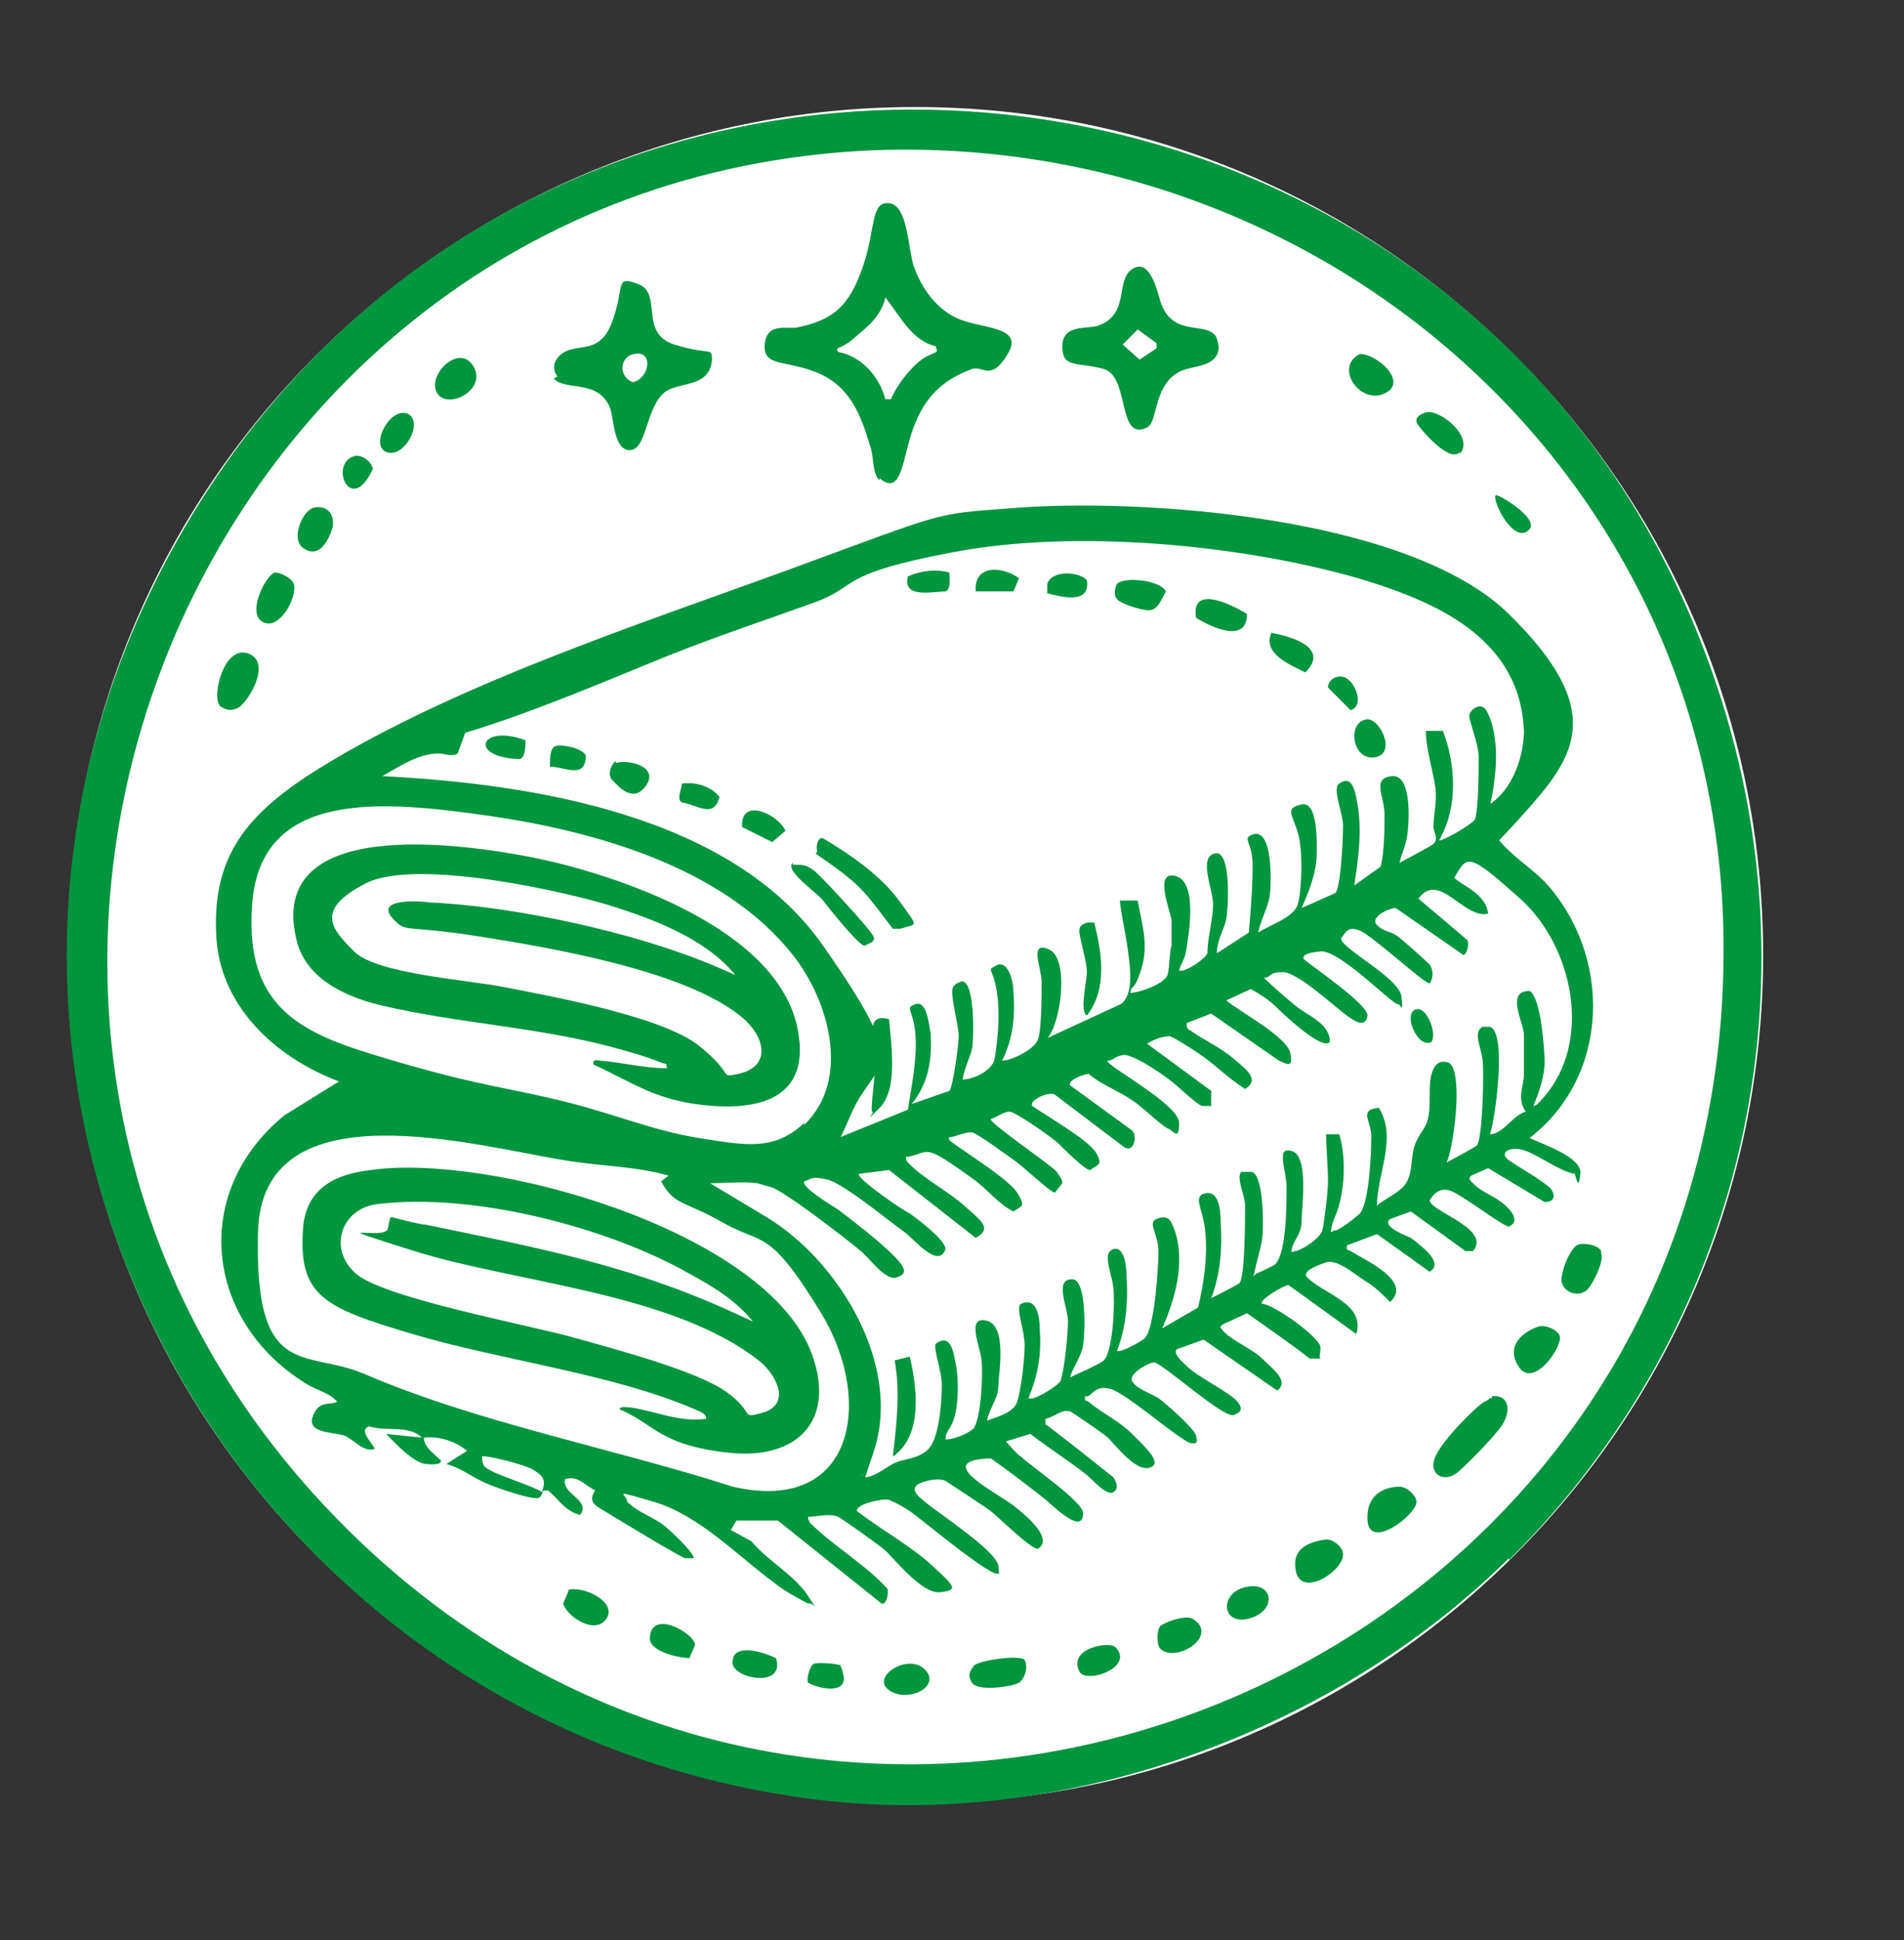     <svg
      width="54"
      height="55"
      viewBox="0 0 54 55"
      fill="none"
      xmlns="http://www.w3.org/2000/svg"
    >
      <rect x="0" y="0" width="54" height="55" fill="#333333" stroke="none"/>
      <path
        d="M25.963 51.118C39.241 51.118 50.005 40.354 50.005 27.076C50.005 13.798 39.241 3.034 25.963 3.034C12.684 3.034 1.92 13.798 1.92 27.076C1.92 40.354 12.684 51.118 25.963 51.118Z"
        fill="white"
      />
      <path
        d="M42.792 44.173C37.877 49.035 30.451 51.759 23.612 51.065C6.141 49.248 -4.063 29.747 5.66 14.254C16.239 -2.576 41.937 0.149 48.562 19.062C51.715 27.984 49.417 37.655 42.792 44.226V44.173ZM24.68 4.263C4.966 5.171 -4.491 29.694 10.202 43.692C24.627 57.423 48.776 47.378 48.883 27.076C48.99 13.613 37.61 3.728 24.68 4.263Z"
        fill="#00953F"
      />
      <path
        d="M20.727 43.371L21.314 43.692C21.742 44.226 22.543 44.654 22.917 45.241C23.291 45.829 23.078 45.402 22.917 45.455C22.597 45.295 22.223 45.081 21.956 44.867C20.941 44.119 19.819 42.944 18.536 42.57C17.254 42.196 17.788 42.356 17.788 42.57C18.109 42.891 18.536 42.997 18.857 43.264C19.177 43.532 19.765 44.119 19.658 44.173C19.605 44.173 19.498 44.173 19.445 44.173C19.338 44.173 17.414 42.997 17.147 42.837C16.88 42.677 16.666 42.57 16.88 42.249C16.559 42.089 16.399 41.822 16.025 41.929C15.918 42.356 16.773 42.517 16.453 42.944C16.025 42.837 15.865 42.517 15.544 42.249H15.438C15.384 42.249 15.384 42.41 15.277 42.463C15.063 42.517 14.155 42.196 13.888 42.089C13.461 41.929 13.087 41.608 12.659 41.501L13.247 41.127C12.926 40.86 12.446 40.7 12.018 40.754C12.018 41.021 12.339 41.234 12.499 41.395C12.552 41.555 12.125 41.501 12.072 41.501C11.698 41.448 11.217 40.914 10.95 40.647L11.965 40.754C11.591 40.38 10.95 40.593 10.469 40.433C10.148 40.54 10.576 40.914 10.629 41.074C10.309 41.181 10.041 40.807 9.774 40.7C9.507 40.593 8.706 40.647 8.866 40.166C9.026 39.685 9.347 39.845 9.561 39.738C9.347 39.471 8.973 39.418 8.652 39.204C5.821 37.441 5.393 33.808 8.065 31.617L9.614 30.656C7.904 30.015 6.301 28.625 6.141 26.649C5.981 24.351 6.943 23.176 8.706 22.001C12.606 19.489 18.055 17.726 22.436 16.124C26.817 14.521 26.444 14.574 28.581 14.414C32.32 14.093 39.961 14.628 42.792 17.406C45.624 20.184 44.662 21.466 43.166 23.122C41.67 24.779 42.472 23.657 42.472 23.764C42.846 24.244 43.38 24.565 43.807 24.992C45.731 27.076 45.677 30.495 43.38 32.259C43.7 32.419 44.876 32.793 44.822 33.274C44.769 33.755 44.715 33.434 44.662 33.274C44.235 33.22 43.487 32.633 43.113 32.579C42.739 32.526 42.578 32.686 42.739 32.846C43.006 33.06 43.914 33.541 44.021 33.755C44.128 33.968 44.021 34.075 43.807 34.075L42.205 33.113L41.724 33.327C41.617 33.434 41.724 33.487 41.831 33.594C41.991 33.755 42.365 33.915 42.578 34.075C42.792 34.235 43.166 34.609 42.792 34.77C42.632 34.77 41.456 33.861 41.136 33.755C40.815 33.648 40.655 33.861 40.548 34.022C40.548 34.342 42.311 34.823 41.777 35.464H41.563L40.014 34.342L39.426 34.556C39.159 34.77 39.907 35.037 40.014 35.09C40.281 35.304 40.976 35.785 40.548 36.052L39.052 34.983L38.197 35.304C38.197 35.464 38.197 35.411 38.304 35.464C38.732 35.731 40.067 36.319 39.426 36.907C39.212 36.693 38.999 36.479 38.732 36.319C38.465 36.159 37.93 35.678 37.61 35.785C37.289 35.892 36.915 36.052 37.075 36.212C37.556 36.693 38.732 36.96 38.465 37.815L36.541 36.426C36.434 36.426 35.686 36.853 35.793 36.96C36.114 36.96 37.449 37.922 37.449 38.189C37.449 38.456 37.396 38.403 37.449 38.51H37.129C37.129 38.456 35.366 37.227 35.366 37.227L34.671 37.548C34.564 37.655 34.618 37.601 34.671 37.708C34.885 37.975 35.526 38.242 35.793 38.51C36.06 38.777 36.595 39.151 36.221 39.418L34.137 37.975L33.389 38.242C33.229 38.349 33.549 38.616 33.656 38.723C33.977 39.044 34.885 39.471 35.099 39.738C35.312 40.005 35.099 40.059 34.992 40.112C34.725 40.219 33.122 38.777 32.748 38.616C32.588 38.616 32 38.937 32.107 39.151C32.214 39.364 32.694 39.525 32.855 39.632C33.068 39.792 33.87 40.486 33.923 40.7C33.977 40.914 33.923 40.914 33.816 40.914C33.603 40.967 31.947 39.471 31.466 39.364C30.985 39.258 30.985 39.632 30.771 39.578C30.771 39.738 30.771 39.685 30.878 39.738C31.252 40.059 31.733 40.273 32.107 40.647C32.481 41.021 33.015 41.501 32.588 41.608C32.16 41.715 31.573 40.86 31.359 40.7C31.145 40.54 30.451 40.059 30.344 40.005C30.076 39.952 29.916 40.166 29.649 40.219V40.38C29.703 40.38 31.573 41.875 31.573 41.875C31.679 42.036 31.733 42.196 31.573 42.303C31.359 42.41 30.931 41.875 30.771 41.769C30.29 41.395 29.703 41.021 29.222 40.647L28.527 40.86C28.527 40.86 28.901 41.288 28.954 41.288C29.222 41.555 30.718 42.57 30.718 42.891C30.718 43.585 29.756 42.57 29.596 42.463C29.115 42.089 28.634 41.715 28.1 41.341C26.39 41.395 28.26 42.303 28.741 42.677C29.222 43.051 29.863 43.639 29.435 43.906C29.222 43.906 28.313 42.997 28.1 42.837C27.886 42.677 26.978 42.089 26.817 41.982C26.657 41.875 26.07 41.982 25.963 42.143C25.856 42.303 26.176 42.517 26.23 42.57C26.604 42.891 28.26 43.959 28.313 44.386C28.367 44.814 28.313 44.547 28.313 44.6C28.153 44.761 26.123 43.051 25.802 42.837C25.482 42.623 25.322 42.57 25.215 42.517C25.108 42.463 24.253 42.623 24.306 42.837C25.001 43.371 25.802 43.799 26.444 44.386C27.085 44.974 27.191 45.081 26.657 45.135C26.123 45.188 25.322 44.119 25.054 43.906C24.787 43.692 23.879 43.051 23.772 42.997C23.505 42.891 23.184 42.997 22.917 42.997C22.917 43.158 23.024 43.211 23.131 43.318C23.772 43.906 24.573 44.386 25.161 45.028C25.215 45.081 25.161 45.508 25.001 45.455L22.062 43.104H20.887L20.727 43.371ZM42.044 22.909C42.792 22.588 43.22 21.573 43.22 20.718C43.113 18.047 40.655 17.032 38.518 16.391C35.152 15.429 30.504 15.002 27.085 15.643C23.665 16.284 24.413 16.604 23.078 17.085C21.742 17.566 20.299 18.047 18.964 18.581C17.628 19.116 15.17 20.184 13.194 20.772L12.98 21.359C12.82 21.466 12.606 21.359 12.446 21.359C11.858 21.359 11.324 21.733 10.843 22.001C15.01 22.214 20.727 23.069 23.345 26.809C25.963 30.549 24.841 29.961 24.146 31.564C23.451 33.167 23.826 31.991 23.772 32.259L25.749 31.457C25.856 30.763 26.016 30.015 25.963 29.32C25.909 28.625 25.642 28.572 25.963 28.465C26.283 28.358 26.337 29 26.39 29.267C26.444 30.015 26.337 30.709 25.856 31.297L26.924 30.923C27.031 30.816 27.191 29.587 27.191 29.373C27.191 29.053 26.924 28.145 27.031 27.984C27.138 27.824 27.191 27.878 27.245 27.824C27.672 27.717 27.619 29.534 27.565 29.747C27.512 29.961 27.352 30.282 27.298 30.602C27.619 30.602 28.153 30.335 28.207 30.015C28.313 29.427 28.367 28.625 28.26 28.038C28.153 27.45 27.993 27.503 28.207 27.397C28.581 27.13 28.741 27.824 28.741 28.091C28.794 28.786 28.741 29.427 28.42 30.068C28.687 30.068 29.328 29.747 29.435 29.48C29.542 29.213 29.542 28.198 29.542 27.824C29.542 27.45 29.168 26.649 29.756 26.916C30.344 27.183 30.076 29.053 29.703 29.427L31.786 28.465C32.16 28.198 32.053 27.45 32 27.023C31.947 26.595 31.84 26.114 31.786 25.741C31.733 25.366 31.786 25.58 31.84 25.527H32.267C32.374 26.168 32.588 26.756 32.374 27.45C32.16 28.145 32.107 27.878 32.053 28.145C32.32 28.145 33.068 27.878 33.122 27.61C33.175 27.343 33.175 26.916 33.229 26.809C33.229 26.595 33.229 26.328 33.229 26.114C33.229 25.901 32.694 24.672 33.336 24.832C33.977 24.992 33.709 26.488 33.656 26.862C33.603 27.236 33.496 27.29 33.442 27.504C33.549 27.61 34.19 27.183 34.244 27.023C34.244 26.595 34.404 26.061 34.404 25.634C34.404 25.206 33.977 24.298 34.458 24.191C34.938 24.084 34.831 25.794 34.778 26.061C34.725 26.328 34.511 26.649 34.511 27.023L35.419 26.435C35.473 25.794 35.526 25.153 35.526 24.512C35.526 23.87 35.206 23.764 35.526 23.657C36.114 23.443 36.06 25.099 36.007 25.42C35.953 25.741 35.74 26.114 35.686 26.435C36.007 26.221 36.702 26.008 36.808 25.634C36.915 25.26 36.969 24.138 36.808 23.603C36.648 23.069 36.434 22.909 36.915 22.802C37.396 22.695 37.343 23.977 37.343 24.191C37.343 24.725 37.129 25.26 36.915 25.741L37.877 25.313C38.037 25.099 38.091 23.71 38.091 23.39C38.091 23.069 37.77 22.321 37.984 22.214C38.411 21.894 38.465 22.642 38.518 22.909C38.625 23.657 38.518 24.351 38.411 25.099L39.159 24.565C39.266 24.084 39.266 23.55 39.266 23.069C39.266 22.588 38.892 22.054 39.48 22.001C40.067 21.947 39.961 23.39 39.907 23.71C39.854 24.031 39.747 24.191 39.693 24.458C39.693 24.458 40.602 23.977 40.655 23.924C40.815 23.764 40.655 23.603 40.655 23.443C40.655 23.069 40.762 22.748 40.709 22.321C40.655 21.894 40.441 21.253 40.441 20.718H40.922C41.296 21.68 41.35 22.909 40.815 23.817C40.869 23.87 41.724 23.39 41.831 23.229C41.937 22.909 41.937 21.84 41.937 21.466C41.937 21.092 41.67 20.451 41.67 20.291C41.67 20.131 42.044 19.81 42.205 20.238C42.578 21.039 42.418 22.214 42.205 23.069L42.044 22.909ZM22.81 31.885C24.146 30.602 23.505 28.358 22.49 27.076C20.513 24.565 16.827 23.55 13.835 23.122C10.843 22.695 7.423 22.375 7.156 25.58C6.889 28.786 8.813 29.373 11.163 30.068C13.514 30.763 14.316 30.816 15.865 31.19C17.414 31.564 18.483 32.045 19.819 32.259C21.154 32.472 21.956 32.633 22.81 31.831V31.885ZM21.475 33.541C21.101 33.487 20.567 33.541 20.139 33.541L21.742 34.502C23.772 35.731 25.589 38.67 24.787 41.127C23.986 43.585 24.52 41.608 24.467 41.769C24.413 41.929 24.467 41.875 24.573 41.875C24.894 41.822 25.161 41.555 25.428 41.448C25.695 41.341 26.23 41.341 26.444 40.914C26.657 40.486 26.711 39.685 26.711 39.258C26.711 38.83 26.444 38.189 26.55 38.082C26.924 37.815 27.031 38.242 27.085 38.563C27.191 38.99 27.191 39.685 27.085 40.112C26.978 40.54 26.817 40.54 26.817 40.807C27.031 40.807 27.459 40.647 27.619 40.486C27.833 40.166 27.886 38.883 27.833 38.51C27.779 38.136 27.405 37.281 27.993 37.441C28.581 37.601 28.313 38.99 28.313 39.311C28.313 39.632 28.046 39.952 27.993 40.273C28.26 40.166 28.741 40.059 28.848 39.738C28.954 39.418 29.061 38.563 29.061 38.136C29.061 37.708 28.794 37.067 28.954 36.96C29.435 36.746 29.489 37.388 29.489 37.708C29.542 38.403 29.435 38.99 29.168 39.632C29.275 39.738 29.97 39.311 30.076 39.151C30.183 38.883 30.29 37.815 30.29 37.441C30.29 37.067 29.863 36.212 30.451 36.266C30.825 36.372 30.771 37.815 30.718 38.136C30.664 38.456 30.451 38.723 30.344 39.044C30.344 39.044 31.198 38.67 31.305 38.563C31.573 38.296 31.626 36.907 31.573 36.479C31.519 36.052 31.252 35.518 31.573 35.411C31.893 35.304 31.947 35.945 31.947 36.105C32 36.853 31.947 37.601 31.679 38.296C31.786 38.349 32.374 38.029 32.481 37.922C32.748 37.601 32.855 35.945 32.855 35.464C32.855 34.983 32.534 34.663 32.801 34.556C33.175 34.396 33.229 34.663 33.336 34.93C33.603 35.838 33.336 36.8 32.962 37.655L33.977 37.067C34.137 36.426 34.244 35.678 34.19 34.983C34.137 34.289 33.87 34.022 34.084 33.861C34.564 33.648 34.618 34.289 34.618 34.609C34.671 35.357 34.618 36.105 34.351 36.8C34.351 36.8 35.099 36.426 35.152 36.372C35.312 36.212 35.312 34.502 35.312 34.182C35.312 33.861 35.045 33.38 35.206 33.22H35.473C35.847 33.22 35.847 34.823 35.793 35.144C35.74 35.464 35.633 35.785 35.58 36.052C35.526 36.319 35.526 36.159 35.633 36.105C35.74 36.052 36.114 35.892 36.167 35.838C36.488 35.518 36.488 34.129 36.488 33.648C36.488 33.167 36.167 32.472 36.648 32.633C37.129 32.793 36.915 34.235 36.915 34.609C36.915 34.983 36.702 35.144 36.648 35.357C36.595 35.571 36.648 35.464 36.755 35.464C36.969 35.411 37.449 35.09 37.503 34.877C37.556 34.663 37.663 33.808 37.663 33.487C37.663 33.007 37.61 32.579 37.61 32.152H37.984C38.144 32.686 38.144 33.38 38.037 33.915C37.93 34.449 37.823 34.502 37.77 34.77C37.717 35.037 37.77 34.877 37.877 34.877C37.984 34.877 38.465 34.502 38.571 34.396C38.839 34.075 38.892 32.633 38.892 32.205C38.892 31.778 38.518 31.457 39.106 31.404C39.64 32.259 39.052 33.274 39.052 34.182C39.266 33.968 39.747 33.808 39.907 33.487C40.067 33.167 40.014 32.793 40.121 32.472C40.228 32.152 40.441 31.991 40.495 31.724C40.602 31.297 40.495 30.816 40.602 30.442C40.709 30.068 40.922 30.068 41.083 30.122C41.51 30.335 41.243 32.472 41.029 32.953C41.029 32.953 41.831 32.526 41.884 32.472C42.044 32.312 42.098 30.389 42.044 30.015C41.991 29.641 41.777 29.267 42.044 29.106H42.258C42.739 29.267 42.418 31.671 42.258 32.152C42.632 32.152 42.899 31.617 43.273 31.511C43.006 31.137 43.22 30.816 43.22 30.442C43.22 30.068 43.22 29.641 43.22 29.32C43.22 29 42.685 28.091 43.38 28.091C43.7 28.252 43.807 29.747 43.807 30.122C43.807 30.495 43.647 30.976 43.487 31.35C43.594 31.35 43.7 31.19 43.754 31.137C45.196 29.534 44.609 26.809 43.113 25.473C41.617 24.138 41.617 24.244 41.243 24.886C41.563 25.153 42.151 25.366 42.205 25.901C41.51 26.061 40.815 24.672 40.228 25.473L41.617 26.649C41.67 26.756 41.617 27.023 41.51 27.076L39.587 25.741C39.373 25.741 38.839 26.008 39.052 26.221C39.266 26.435 39.426 26.382 39.64 26.542C39.854 26.702 40.495 27.29 40.548 27.343C40.655 27.503 40.655 27.717 40.548 27.878C40.388 27.878 38.945 26.542 38.571 26.382C38.197 26.221 38.144 26.488 38.037 26.595C37.984 26.862 39.693 27.717 39.747 28.252C39.8 28.786 39.747 28.465 39.64 28.465C39.48 28.465 37.984 26.916 37.449 26.969C36.915 27.023 36.969 27.13 36.969 27.183C37.289 27.45 38.785 28.465 38.785 28.786C38.732 29.16 38.411 28.946 38.197 28.786C37.823 28.519 36.808 27.557 36.381 27.557C35.953 27.557 36.06 27.717 35.847 27.717C36.114 27.984 36.434 28.252 36.755 28.519C37.075 28.786 37.717 29 37.717 29.534C37.503 29.801 36.381 28.732 36.167 28.519C35.953 28.305 35.58 28.091 35.473 28.038L34.778 28.358C35.152 28.679 36.488 29.373 36.595 29.854C36.702 30.335 36.434 30.122 36.274 30.068L34.351 28.732L33.656 29C33.656 29.106 33.656 29.16 33.763 29.213C34.137 29.48 34.618 29.694 34.992 30.015C35.366 30.335 35.74 30.602 35.312 30.869C34.885 30.602 34.511 30.228 34.137 29.961C33.763 29.694 33.229 29.373 33.175 29.373C32.962 29.373 32.694 29.48 32.534 29.587L34.351 30.923V31.35C34.244 31.35 34.19 31.35 34.084 31.35C33.87 31.243 33.496 30.869 33.229 30.656C32.962 30.442 32.107 29.854 31.84 29.908C31.573 29.961 31.573 30.068 31.412 30.068C31.305 30.175 33.442 31.297 33.442 31.831C33.442 32.365 33.282 32.045 33.122 31.991C32.908 31.885 32.374 31.35 32.107 31.19C31.733 30.923 31.252 30.763 30.878 30.442C30.771 30.442 30.29 30.602 30.344 30.763L32.107 32.045C32.267 32.205 32.16 32.686 31.893 32.526L29.916 31.03C29.756 30.923 29.168 31.19 29.275 31.35C29.649 31.617 30.878 32.312 31.092 32.686C31.305 33.06 31.092 33.007 30.931 33.167C30.825 33.22 30.183 32.579 30.023 32.419C29.863 32.259 28.794 31.511 28.634 31.511C28.474 31.511 28.26 31.671 28.1 31.724C28.046 31.831 29.863 33.06 29.97 33.22C30.076 33.38 30.13 33.434 30.13 33.541L29.916 33.808C29.809 33.808 29.061 33.113 28.848 32.953C28.634 32.793 27.672 32.098 27.565 32.098C27.405 32.098 27.245 32.152 27.085 32.205C26.924 32.259 26.871 32.205 26.924 32.312C26.978 32.419 28.581 33.38 28.848 33.808C29.115 34.235 28.954 34.182 28.741 34.342C28.313 34.129 27.993 33.701 27.619 33.434C27.245 33.167 26.657 32.739 26.444 32.686C26.176 32.579 25.963 32.793 25.695 32.793C25.695 32.9 25.695 32.9 25.802 33.007C26.23 33.434 26.871 33.755 27.352 34.182C27.833 34.609 28.153 34.823 27.672 35.09L25.215 33.167L24.36 33.274C24.253 33.38 25.642 34.342 25.802 34.396C26.016 34.556 26.817 35.144 26.817 35.411C26.604 35.998 25.909 35.09 25.589 34.877C25.268 34.663 23.932 33.541 23.452 33.434C22.971 33.327 23.024 33.434 22.81 33.487C22.704 33.648 23.612 34.182 23.772 34.289C24.2 34.609 24.948 35.197 25.322 35.571C25.695 35.945 25.749 36.105 25.428 36.212C25.108 36.319 24.627 35.624 24.413 35.464C24.039 35.144 22.169 33.701 21.849 33.648L21.475 33.541ZM18.964 33.327C18.055 33.06 17.04 33.06 16.079 32.9C13.621 32.526 7.423 30.709 7.317 34.93C7.21 39.151 8.652 38.242 10.309 38.937C13.514 40.326 17.468 41.074 20.78 42.143C24.253 42.944 24.787 39.685 23.291 37.227C21.795 34.77 21.635 35.304 20.513 34.663C19.391 34.022 19.124 34.182 18.75 33.487L18.964 33.327ZM15.384 42.249C15.491 41.929 15.384 41.822 15.117 41.662C14.85 41.501 13.728 41.234 13.674 41.288C13.674 41.395 13.674 41.448 13.728 41.555C13.888 41.769 15.063 42.089 15.384 42.303V42.249Z"
        fill="#00953F"
      />
      <path
        d="M24.948 13.613C24.734 13.452 24.787 12.918 24.68 12.651C24.413 11.743 24.093 10.941 23.184 10.567C22.276 10.193 21.635 10.407 21.689 9.766C21.742 9.125 22.33 9.338 22.597 9.285C23.665 9.071 24.093 8.644 24.467 7.575C24.841 6.507 24.68 5.705 25.215 5.759C25.749 5.812 25.749 7.041 25.909 7.522C26.07 8.003 26.444 8.697 27.138 9.018C27.833 9.338 29.061 9.232 28.581 10.033C28.1 10.834 27.886 10.354 27.565 10.46C26.711 10.781 26.23 11.262 25.909 12.117C25.589 12.971 25.589 14.093 24.948 13.559V13.613ZM26.55 9.819C25.856 9.659 25.535 8.964 25.108 8.43C25.001 8.964 24.573 9.285 24.2 9.605C23.826 9.926 23.665 9.819 23.772 9.979C24.413 10.086 24.948 10.674 25.108 11.315H25.268C25.428 10.941 25.749 10.514 26.07 10.247C26.39 9.979 26.657 10.033 26.55 9.873V9.819Z"
        fill="#00953F"
      />
      <path
        d="M15.812 10.675C15.651 10.461 15.705 10.247 15.865 10.087C16.292 9.659 16.987 10.14 17.361 9.125C17.735 8.11 17.414 7.789 18.109 8.057C18.803 8.324 18.109 9.446 19.124 9.766C20.139 10.087 20.192 9.82 20.192 10.194C20.139 10.942 19.391 10.835 18.964 11.048C18.323 11.369 18.376 12.705 17.895 12.758C17.414 12.812 17.414 11.903 17.308 11.583C16.987 10.728 16.025 11.102 15.705 10.728L15.812 10.675ZM18.002 10.033C17.575 10.087 17.521 10.675 17.949 10.835C18.429 10.728 18.536 9.926 18.002 10.033Z"
        fill="#00953F"
      />
      <path
        d="M34.458 9.499C34.511 9.552 34.564 9.766 34.564 9.873C34.511 10.407 33.87 10.354 33.496 10.514C32.694 10.888 32.855 11.957 32.534 12.117C31.679 12.544 32.053 10.674 31.305 10.461C30.557 10.247 30.13 10.461 30.13 9.82C30.13 9.178 30.825 9.339 31.145 9.232C32.053 8.911 31.626 7.95 32.107 7.629C32.588 7.308 32.801 8.163 32.908 8.537C33.229 9.552 34.137 9.125 34.458 9.499ZM32.855 9.766L32.267 9.339L31.84 9.766L32.321 10.194L32.801 9.873V9.713L32.855 9.766Z"
        fill="#00953F"
      />
      <path
        d="M42.311 39.578C42.846 39.525 42.846 40.059 42.578 40.433C42.311 40.807 41.456 41.662 41.296 41.769C40.922 42.036 40.495 41.769 40.709 41.288C40.922 40.807 41.884 39.846 42.098 39.739C42.311 39.632 42.205 39.632 42.311 39.632V39.578Z"
        fill="#00953F"
      />
      <path
        d="M6.248 20.024C5.981 19.757 6.355 18.261 7.049 18.528C7.744 18.795 6.996 19.971 6.729 20.077C6.462 20.184 6.355 20.077 6.248 20.024Z"
        fill="#00953F"
      />
      <path
        d="M37.61 43.639C37.823 43.639 38.091 43.852 38.091 44.066C38.091 44.547 36.915 45.295 36.755 44.547C36.595 43.799 37.289 43.692 37.61 43.639Z"
        fill="#00953F"
      />
      <path
        d="M39.693 42.143C39.907 42.143 40.174 42.41 40.174 42.57C40.174 42.944 38.839 43.959 38.785 43.104C38.732 42.249 39.426 42.143 39.693 42.143Z"
        fill="#00953F"
      />
      <path
        d="M7.797 16.23C7.958 16.23 8.278 16.391 8.332 16.551C8.439 16.872 8.011 17.726 7.584 17.673C6.889 17.566 7.53 16.284 7.797 16.23Z"
        fill="#00953F"
      />
      <path
        d="M27.619 47.218C27.779 47.058 28.954 46.898 29.061 47.058C29.168 47.272 29.061 47.592 28.901 47.699C28.741 47.806 27.726 47.966 27.565 47.699C27.405 47.432 27.565 47.325 27.619 47.218Z"
        fill="#00953F"
      />
      <path
        d="M43.647 37.602C43.861 37.548 44.181 37.708 44.235 37.869C44.342 38.136 43.487 39.418 43.059 38.724C42.632 38.029 43.433 37.655 43.647 37.602Z"
        fill="#00953F"
      />
      <path
        d="M45.41 35.518C45.517 35.731 45.143 36.479 44.983 36.586C44.715 36.8 44.235 36.586 44.288 36.212C44.342 35.838 44.555 35.411 44.715 35.304C44.876 35.197 45.357 35.304 45.41 35.464V35.518Z"
        fill="#00953F"
      />
      <path
        d="M8.813 14.414C9.293 14.254 9.56 14.628 9.4 15.055C9.24 15.483 8.973 15.803 8.599 15.536C8.225 15.269 8.599 14.467 8.866 14.414H8.813Z"
        fill="#00953F"
      />
      <path
        d="M32.908 46.737C32.801 46.63 32.801 46.203 32.908 46.096C33.015 45.989 33.603 45.776 33.816 45.883C34.618 46.363 33.336 47.165 32.908 46.737Z"
        fill="#00953F"
      />
      <path
        d="M16.079 45.081C16.506 44.921 17.521 45.402 17.201 45.883C16.88 46.363 16.079 45.829 15.972 45.455L16.132 45.081H16.079Z"
        fill="#00953F"
      />
      <path
        d="M41.403 12.811C41.136 13.132 40.388 12.277 40.228 12.063C40.067 11.85 40.281 11.743 40.441 11.689C40.815 11.582 41.83 12.384 41.403 12.865V12.811Z"
        fill="#00953F"
      />
      <path
        d="M26.23 47.325C26.711 47.806 25.749 48.287 25.215 47.913C24.68 47.539 25.749 46.845 26.23 47.325Z"
        fill="#00953F"
      />
      <path
        d="M38.571 10.033C39.052 10.033 39.961 10.835 39.266 11.155C38.571 11.476 37.824 10.407 38.571 10.033Z"
        fill="#00953F"
      />
      <path
        d="M12.445 11.208C12.018 10.727 12.98 9.712 13.407 10.353C13.835 10.995 12.819 11.582 12.445 11.208Z"
        fill="#00953F"
      />
      <path
        d="M11.591 11.743C12.018 12.01 11.431 13.025 10.95 12.811C10.469 12.598 11.11 11.476 11.591 11.743Z"
        fill="#00953F"
      />
      <path
        d="M19.605 47.005C19.284 47.005 18.483 46.844 18.429 46.47C18.429 45.562 19.712 46.31 19.712 46.631L19.551 47.005H19.605Z"
        fill="#00953F"
      />
      <path
        d="M35.419 44.974C36.114 44.867 36.221 45.669 35.419 45.882C34.618 46.096 34.564 45.081 35.419 44.974Z"
        fill="#00953F"
      />
      <path
        d="M31.626 46.684C32.214 47.272 30.771 47.752 30.611 47.378C30.29 46.737 31.412 46.523 31.626 46.684Z"
        fill="#00953F"
      />
      <path
        d="M22.009 47.005C22.276 47.859 20.834 47.592 20.78 47.165C20.727 46.524 21.689 46.844 22.009 47.005Z"
        fill="#00953F"
      />
      <path
        d="M23.826 47.218C23.879 47.272 23.932 47.486 23.932 47.592C23.932 48.02 23.184 47.859 22.917 47.699C22.864 47.592 22.971 47.218 23.078 47.165C23.184 47.111 23.772 47.165 23.879 47.218H23.826Z"
        fill="#00953F"
      />
      <path
        d="M10.095 12.918C10.309 12.918 10.522 13.079 10.576 13.292C9.934 14.681 9.293 13.079 10.095 12.918Z"
        fill="#00953F"
      />
      <path
        d="M42.418 14.04C42.472 13.987 43.647 14.681 43.38 15.002C42.953 15.483 42.311 14.201 42.418 14.04Z"
        fill="#00953F"
      />
      <path
        d="M23.184 24.138C23.131 24.031 23.184 23.71 23.345 23.764C24.146 24.245 25.001 24.832 25.535 25.58C26.07 26.328 26.016 26.168 25.535 26.328H25.322C24.948 25.847 24.627 25.367 24.2 24.993C23.772 24.619 23.184 24.245 23.131 24.191L23.184 24.138Z"
        fill="#00953F"
      />
      <path
        d="M22.49 24.512C22.757 24.512 22.864 24.512 23.078 24.672C23.291 24.832 24.36 26.008 24.573 26.275C24.787 26.542 24.841 26.595 24.734 26.702L24.52 26.809C24.36 26.809 23.505 25.74 23.345 25.527C23.184 25.313 22.223 24.672 22.49 24.458V24.512Z"
        fill="#00953F"
      />
      <path
        d="M31.038 26.168C31.252 27.023 31.412 28.038 30.825 28.786C30.611 28.679 30.825 27.824 30.825 27.557C30.825 27.237 30.611 26.596 30.611 26.382C30.611 26.168 30.878 26.115 31.092 26.168H31.038Z"
        fill="#00953F"
      />
      <path
        d="M25.215 28.893C25.268 29.587 25.482 30.869 24.948 31.404C24.413 31.938 24.841 31.511 24.734 31.511C24.68 31.457 24.841 30.282 24.841 30.068C24.841 29.587 24.467 28.679 25.215 28.893Z"
        fill="#00953F"
      />
      <path
        d="M35.366 17.406C35.366 18.261 34.351 17.78 33.923 17.513C33.763 16.551 34.938 17.139 35.366 17.406Z"
        fill="#00953F"
      />
      <path
        d="M31.679 16.551C31.893 16.337 32.908 16.444 33.068 16.765C32.962 16.925 32.855 17.299 32.588 17.299C32.32 17.299 31.733 17.085 31.679 16.979C31.573 16.872 31.626 16.658 31.679 16.551Z"
        fill="#00953F"
      />
      <path
        d="M36.06 17.94C36.648 18.047 37.717 18.368 37.022 19.062C36.595 18.849 35.793 18.528 36.06 17.94Z"
        fill="#00953F"
      />
      <path
        d="M21.047 23.443C20.994 22.588 22.062 23.069 22.276 23.55L21.902 23.871L21.047 23.443Z"
        fill="#00953F"
      />
      <path
        d="M29.703 16.818V16.551C29.809 16.177 30.557 16.177 30.825 16.444C30.931 17.139 30.13 16.925 29.703 16.818Z"
        fill="#00953F"
      />
      <path
        d="M38.732 20.398C39.106 20.291 39.64 21.359 38.999 21.466C38.358 21.573 38.197 20.505 38.732 20.398Z"
        fill="#00953F"
      />
      <path
        d="M26.924 16.231C26.924 16.391 26.978 16.712 26.817 16.765C26.444 16.765 25.589 16.979 25.749 16.337C26.123 16.177 26.55 16.124 26.924 16.231Z"
        fill="#00953F"
      />
      <path
        d="M17.468 21.627C17.842 21.52 18.697 21.734 18.323 22.268C17.949 22.802 17.521 22.268 17.361 22.108C17.201 21.947 17.361 21.627 17.468 21.573V21.627Z"
        fill="#00953F"
      />
      <path
        d="M28.741 16.765H27.672C27.619 15.963 28.474 16.07 28.901 16.391L28.741 16.765Z"
        fill="#00953F"
      />
      <path
        d="M19.338 22.214C19.712 22.161 20.139 22.268 20.406 22.588C20.246 23.23 19.765 22.802 19.338 22.749C19.177 22.642 19.338 22.375 19.338 22.214Z"
        fill="#00953F"
      />
      <path
        d="M14.903 20.985C14.903 21.146 14.903 21.466 14.743 21.52C13.247 21.466 13.621 20.505 14.903 20.985Z"
        fill="#00953F"
      />
      <path
        d="M15.598 21.68C15.598 21.52 15.598 21.199 15.758 21.146C15.918 21.093 16.506 21.199 16.613 21.413C16.613 22.108 16.025 21.734 15.598 21.734V21.68Z"
        fill="#00953F"
      />
      <path
        d="M38.251 19.276C38.465 19.436 38.678 20.024 38.304 20.131L37.663 19.489C37.663 19.222 38.037 19.062 38.251 19.276Z"
        fill="#00953F"
      />
      <path
        d="M25.802 38.456C26.016 39.365 26.176 40.7 25.322 41.288C25.428 40.38 25.535 39.471 25.375 38.563L25.802 38.456Z"
        fill="#00953F"
      />
      <path
        d="M40.602 29.534C40.228 29.748 39.8 28.786 40.121 28.626C40.441 28.466 40.762 29.267 40.602 29.534Z"
        fill="#00953F"
      />
      <path
        d="M17.575 39.952C17.575 39.845 17.788 39.899 17.895 39.899C18.59 40.005 19.284 40.326 20.032 40.219C20.032 40.059 19.819 40.005 19.712 39.952C17.361 38.937 14.209 38.563 11.698 37.815C9.187 37.067 8.439 36.746 8.599 34.77C8.706 33.648 9.561 33.274 10.522 33.167C13.835 32.686 21.528 34.823 22.971 38.242C23.772 40.219 22.65 41.395 20.673 41.181C18.697 40.967 18.59 40.38 17.575 39.952ZM21.421 37.548C20.941 36.907 20.246 36.479 19.551 36.105C17.201 34.77 13.407 33.808 10.736 34.129C9.667 34.235 9.293 35.411 10.095 36.105C10.896 36.8 14.957 37.548 16.292 37.922C17.628 38.296 19.819 38.883 20.62 39.471C21.421 40.059 20.994 40.219 21.582 40.059C22.436 39.845 22.062 39.044 21.582 38.616C19.124 36.64 14.636 36.372 11.751 35.464C8.866 34.556 10.95 35.197 11.003 34.823C11.056 34.449 11.11 34.502 11.11 34.502C11.11 34.502 11.911 34.716 12.072 34.716C15.17 35.357 17.788 35.838 20.727 37.174C23.665 38.51 21.154 37.441 21.421 37.548Z"
        fill="#00953F"
      />
      <path
        d="M16.827 30.122C16.827 30.015 16.987 30.068 17.04 30.068C17.681 30.122 18.269 30.282 18.91 30.282C18.91 30.122 18.91 30.175 18.75 30.122C18.376 29.962 17.628 29.748 17.201 29.641C15.117 29.107 12.98 29 10.896 28.519C9.935 28.305 8.759 27.825 8.439 26.756C7.423 23.069 13.14 23.924 15.063 24.298C16.987 24.672 21.902 26.115 22.597 29.053C23.024 30.923 21.849 31.457 20.246 31.351C18.643 31.244 18.002 30.709 16.827 30.175V30.122ZM20.834 27.611C19.979 26.596 18.536 26.061 17.361 25.687C16.186 25.313 11.805 24.298 10.362 25.046C8.919 25.794 9.4 26.328 10.041 26.97C10.682 27.611 13.247 27.771 14.316 27.985C15.384 28.198 18.75 28.786 19.819 29.641C20.887 30.496 20.353 30.549 20.941 30.442C21.902 30.229 21.689 29.374 21.047 28.84C19.445 27.504 15.598 26.863 13.568 26.542C11.537 26.222 11.537 26.435 11.217 26.115C10.522 25.474 11.805 25.527 12.178 25.581C14.583 25.687 18.055 26.435 20.299 27.397C22.543 28.359 20.673 27.611 20.887 27.718L20.834 27.611Z"
        fill="#00953F"
      />
    </svg>
